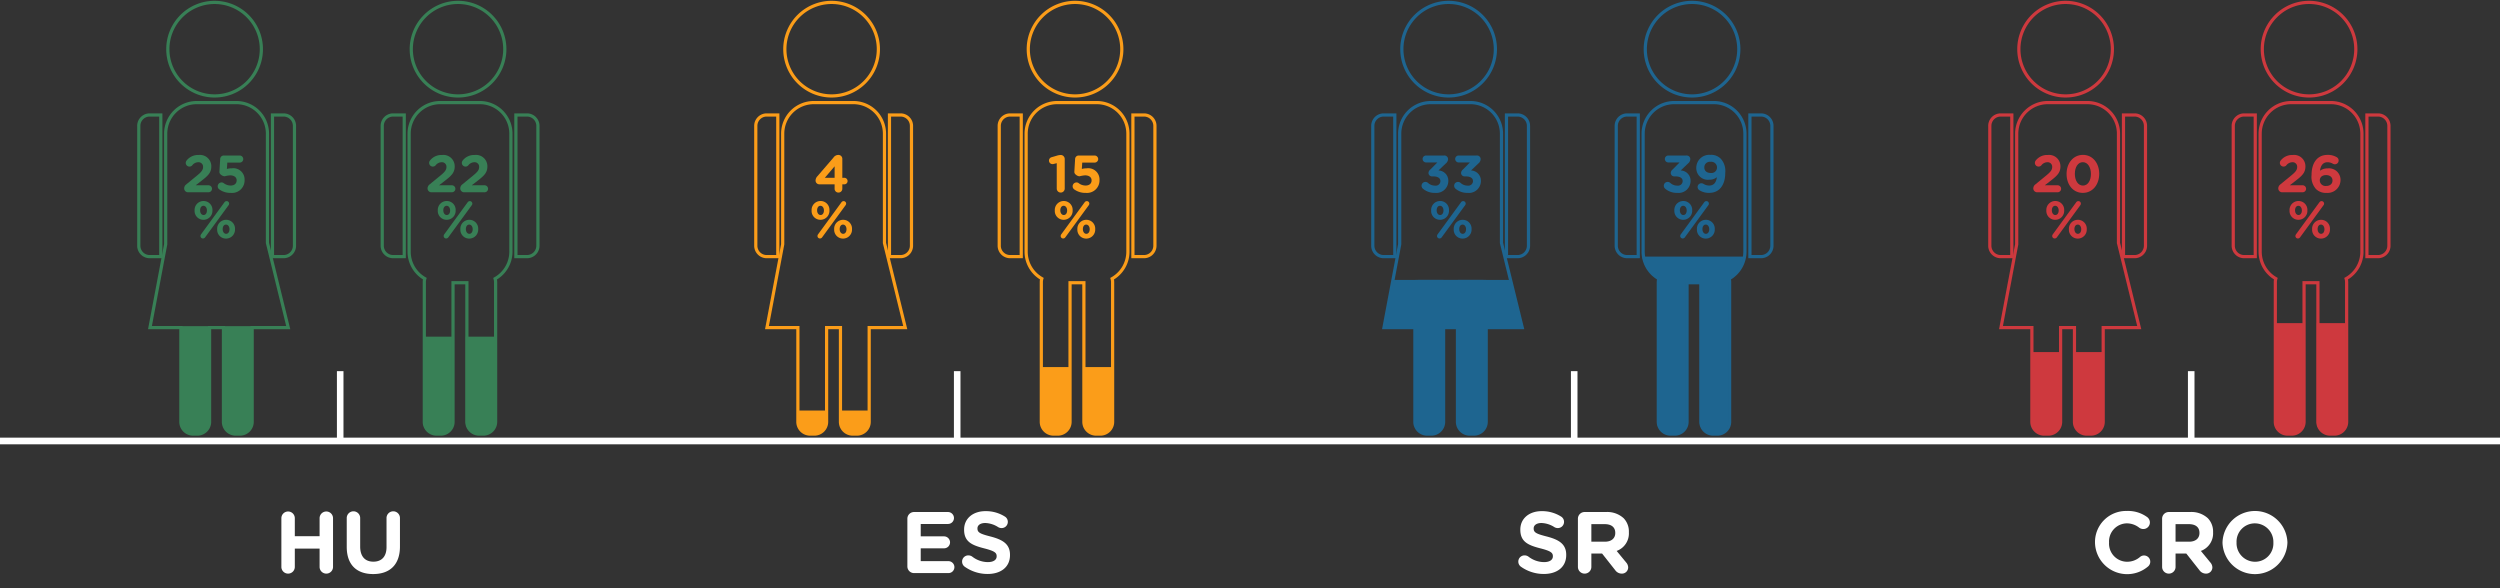 <svg id="HR" xmlns="http://www.w3.org/2000/svg" xmlns:xlink="http://www.w3.org/1999/xlink" viewBox="0 0 486.994 114.555"><rect x="0" y="0" width="486.994" height="114.555" fill="#333333" stroke="none"/><defs><style>.cls-1,.cls-12,.cls-14,.cls-17,.cls-2,.cls-4,.cls-9{fill:none;}.cls-2,.cls-4{stroke:#fff;}.cls-12,.cls-14,.cls-17,.cls-2,.cls-4,.cls-9{stroke-miterlimit:10;}.cls-2{stroke-width:1.3px;}.cls-3{fill:#fff;}.cls-4{stroke-width:1.278px;}.cls-5{fill:#388056;}.cls-6{fill:#fb9d19;}.cls-7{fill:#1e6590;}.cls-8{fill:#ce393e;}.cls-9{stroke:#388056;}.cls-12,.cls-14,.cls-17,.cls-9{stroke-width:0.624px;}.cls-10{clip-path:url(#clip-path);}.cls-11{clip-path:url(#clip-path-2);}.cls-12{stroke:#fb9d19;}.cls-13{clip-path:url(#clip-path-3);}.cls-14{stroke:#1e6590;}.cls-15{clip-path:url(#clip-path-4);}.cls-16{clip-path:url(#clip-path-5);}.cls-17{stroke:#ce393e;}.cls-18{clip-path:url(#clip-path-6);}.cls-19{clip-path:url(#clip-path-7);}.cls-20{clip-path:url(#clip-path-8);}</style><clipPath id="clip-path"><rect class="cls-1" x="62.148" y="65.579" width="52.279" height="24.292"/></clipPath><clipPath id="clip-path-2"><rect class="cls-1" x="14.98" y="63.582" width="52.279" height="24.89"/></clipPath><clipPath id="clip-path-3"><rect class="cls-1" x="135.171" y="79.973" width="52.279" height="8.498"/></clipPath><clipPath id="clip-path-4"><rect class="cls-1" x="302.531" y="49.989" width="52.279" height="39.881"/></clipPath><clipPath id="clip-path-5"><rect class="cls-1" x="255.363" y="54.531" width="52.279" height="33.941"/></clipPath><clipPath id="clip-path-6"><rect class="cls-1" x="422.723" y="62.942" width="52.279" height="26.929"/></clipPath><clipPath id="clip-path-7"><rect class="cls-1" x="375.554" y="68.579" width="52.279" height="19.893"/></clipPath><clipPath id="clip-path-8"><rect class="cls-1" x="189.352" y="71.506" width="39.302" height="14.624"/></clipPath></defs><line class="cls-2" y1="85.902" x2="486.994" y2="85.902"/><path class="cls-3" d="M54.811,100.946a1.309,1.309,0,0,1,2.618,0v3.502h4.827v-3.502a1.309,1.309,0,0,1,2.618,0v9.485a1.309,1.309,0,0,1-2.618,0v-3.569H57.429v3.569a1.309,1.309,0,0,1-2.618,0Z"/><path class="cls-3" d="M67.544,106.539v-5.593a1.309,1.309,0,1,1,2.617,0v5.525c0,1.938.969,2.94,2.567,2.94,1.598,0,2.566-.969,2.566-2.855v-5.61a1.309,1.309,0,1,1,2.617,0V106.454c0,3.604-2.022,5.371-5.218,5.371C69.498,111.825,67.544,110.041,67.544,106.539Z"/><line class="cls-4" x1="66.269" y1="86.054" x2="66.269" y2="72.3"/><path class="cls-5" d="M36.286,35.917l2.034-1.667c.89-.726,1.237-1.124,1.237-1.717a.878.878,0,0,0-.961-.931,1.514,1.514,0,0,0-1.166.623.723.723,0,0,1-1.247-.49.787.787,0,0,1,.185-.491,2.818,2.818,0,0,1,2.331-1.053,2.207,2.207,0,0,1,2.464,2.208v.021c0,1.196-.614,1.789-1.882,2.771l-1.165.9h2.494a.685.685,0,0,1,.686.685.677.677,0,0,1-.686.675H36.726a.755.755,0,0,1-.849-.746A.995.995,0,0,1,36.286,35.917Z"/><path class="cls-5" d="M42.726,36.898a.731.731,0,0,1-.316-.604.759.759,0,0,1,.746-.757.662.662,0,0,1,.43.144,2.208,2.208,0,0,0,1.359.46c.664,0,1.155-.357,1.155-.991v-.021c0-.614-.521-.972-1.268-.972a5.77,5.77,0,0,0-1.084.185,1.217,1.217,0,0,1-.716-.317.667.667,0,0,1-.286-.634l.144-2.423a.698.698,0,0,1,.695-.675h3.107a.703.703,0,0,1,.695.695.694.694,0,0,1-.695.685H44.28l-.081,1.237a3.51,3.51,0,0,1,.94-.123,2.193,2.193,0,0,1,2.505,2.29v.021a2.433,2.433,0,0,1-2.669,2.475A3.662,3.662,0,0,1,42.726,36.898Z"/><path class="cls-5" d="M37.906,41.007v-.021a1.742,1.742,0,0,1,1.748-1.83,1.719,1.719,0,0,1,1.728,1.81v.021a1.747,1.747,0,0,1-1.748,1.83A1.72,1.72,0,0,1,37.906,41.007Zm2.402,0v-.021c0-.48-.266-.899-.675-.899-.429,0-.654.409-.654.879v.021c0,.48.267.899.675.899C40.083,41.886,40.308,41.467,40.308,41.007ZM39.163,45.648l4.569-6.257a.52.52,0,0,1,.419-.215.48.48,0,0,1,.481.48.504.504,0,0,1-.113.327l-4.569,6.257a.519.519,0,0,1-.419.215.479.479,0,0,1-.48-.48A.57.57,0,0,1,39.163,45.648Zm3.139-.981v-.021a1.741,1.741,0,0,1,1.748-1.83,1.72,1.72,0,0,1,1.728,1.81v.021a1.747,1.747,0,0,1-1.748,1.83A1.72,1.72,0,0,1,42.302,44.667Zm2.402,0v-.021c0-.48-.266-.899-.675-.899-.43,0-.654.408-.654.879v.021c0,.48.266.899.675.899C44.48,45.546,44.704,45.127,44.704,44.667Z"/><path class="cls-5" d="M83.697,35.917l2.034-1.667c.89-.726,1.237-1.124,1.237-1.717a.878.878,0,0,0-.961-.931,1.514,1.514,0,0,0-1.166.623.723.723,0,0,1-1.247-.49.787.787,0,0,1,.185-.491,2.818,2.818,0,0,1,2.331-1.053,2.207,2.207,0,0,1,2.464,2.208v.021c0,1.196-.614,1.789-1.882,2.771l-1.165.9h2.494a.685.685,0,0,1,.686.685.677.677,0,0,1-.686.675H84.136a.755.755,0,0,1-.849-.746A.995.995,0,0,1,83.697,35.917Z"/><path class="cls-5" d="M90.065,35.917l2.034-1.667c.89-.726,1.237-1.124,1.237-1.717a.878.878,0,0,0-.961-.931,1.514,1.514,0,0,0-1.166.623.723.723,0,0,1-1.247-.49.792.792,0,0,1,.185-.491,2.818,2.818,0,0,1,2.331-1.053,2.206,2.206,0,0,1,2.463,2.208v.021c0,1.196-.613,1.789-1.881,2.771l-1.165.9h2.494a.685.685,0,0,1,.686.685.677.677,0,0,1-.686.675H90.504a.755.755,0,0,1-.849-.746A.995.995,0,0,1,90.065,35.917Z"/><path class="cls-5" d="M85.281,41.007v-.021a1.742,1.742,0,0,1,1.748-1.83,1.719,1.719,0,0,1,1.728,1.81v.021a1.747,1.747,0,0,1-1.748,1.83A1.72,1.72,0,0,1,85.281,41.007Zm2.402,0v-.021c0-.48-.266-.899-.675-.899-.429,0-.654.409-.654.879v.021c0,.48.267.899.675.899C87.458,41.886,87.683,41.467,87.683,41.007ZM86.538,45.648l4.569-6.257a.52.52,0,0,1,.419-.215.48.48,0,0,1,.481.48.504.504,0,0,1-.113.327l-4.569,6.257a.519.519,0,0,1-.419.215.479.479,0,0,1-.48-.48A.57.57,0,0,1,86.538,45.648Zm3.139-.981v-.021a1.741,1.741,0,0,1,1.748-1.83,1.72,1.72,0,0,1,1.728,1.81v.021a1.747,1.747,0,0,1-1.748,1.83A1.72,1.72,0,0,1,89.677,44.667Zm2.402,0v-.021c0-.48-.266-.899-.675-.899-.43,0-.654.408-.654.879v.021c0,.48.266.899.675.899C91.855,45.546,92.079,45.127,92.079,44.667Z"/><path class="cls-6" d="M162.581,35.906H159.637a.738.738,0,0,1-.768-.726,1.276,1.276,0,0,1,.368-.858l3.108-3.609a1.153,1.153,0,0,1,.981-.531.746.746,0,0,1,.756.746v3.701h.379a.641.641,0,0,1,.644.644.632.632,0,0,1-.644.634h-.379v.859a.746.746,0,0,1-.756.746.737.737,0,0,1-.746-.746Zm0-1.277V32.399L160.679,34.629Z"/><path class="cls-6" d="M158.098,41.007v-.021a1.742,1.742,0,0,1,1.748-1.83,1.719,1.719,0,0,1,1.728,1.81v.021a1.747,1.747,0,0,1-1.748,1.83A1.72,1.72,0,0,1,158.098,41.007Zm2.402,0v-.021c0-.48-.266-.899-.675-.899-.429,0-.654.409-.654.879v.021c0,.48.266.899.675.899C160.276,41.886,160.5,41.467,160.5,41.007Zm-1.145,4.642,4.569-6.257a.519.519,0,0,1,.42-.215.48.48,0,0,1,.48.48.504.504,0,0,1-.113.327l-4.569,6.257a.519.519,0,0,1-.419.215.479.479,0,0,1-.48-.48A.57.57,0,0,1,159.356,45.648Zm3.139-.981v-.021a1.741,1.741,0,0,1,1.748-1.83A1.72,1.72,0,0,1,165.97,44.626v.021a1.747,1.747,0,0,1-1.748,1.83A1.72,1.72,0,0,1,162.494,44.667Zm2.402,0v-.021c0-.48-.266-.899-.675-.899-.43,0-.654.408-.654.879v.021c0,.48.266.899.675.899C164.671,45.546,164.897,45.127,164.897,44.667Z"/><path class="cls-6" d="M205.851,31.786l-.552.144a1.287,1.287,0,0,1-.276.041.685.685,0,0,1-.163-1.35l1.012-.297a2.848,2.848,0,0,1,.736-.133h.021a.777.777,0,0,1,.777.777v5.766a.777.777,0,1,1-1.555,0Z"/><path class="cls-6" d="M209.265,36.898a.731.731,0,0,1-.316-.604.759.759,0,0,1,.746-.757.662.662,0,0,1,.43.144,2.208,2.208,0,0,0,1.359.46c.664,0,1.155-.357,1.155-.991v-.021c0-.614-.521-.972-1.268-.972a5.77,5.77,0,0,0-1.084.185,1.217,1.217,0,0,1-.716-.317.667.667,0,0,1-.286-.634l.144-2.423a.698.698,0,0,1,.695-.675h3.107a.703.703,0,0,1,.695.695.694.694,0,0,1-.695.685h-2.413l-.081,1.237a3.51,3.51,0,0,1,.94-.123,2.193,2.193,0,0,1,2.505,2.29v.021a2.433,2.433,0,0,1-2.669,2.475A3.662,3.662,0,0,1,209.265,36.898Z"/><path class="cls-6" d="M205.472,41.007v-.021a1.742,1.742,0,0,1,1.748-1.83,1.719,1.719,0,0,1,1.728,1.81v.021a1.747,1.747,0,0,1-1.748,1.83A1.72,1.72,0,0,1,205.472,41.007Zm2.402,0v-.021c0-.48-.266-.899-.675-.899-.429,0-.654.409-.654.879v.021c0,.48.267.899.675.899C207.65,41.886,207.874,41.467,207.874,41.007Zm-1.145,4.642,4.569-6.257a.52.52,0,0,1,.419-.215.48.48,0,0,1,.481.48.504.504,0,0,1-.113.327l-4.569,6.257a.519.519,0,0,1-.419.215.479.479,0,0,1-.48-.48A.57.57,0,0,1,206.73,45.648Zm3.139-.981v-.021a1.741,1.741,0,0,1,1.748-1.83,1.72,1.72,0,0,1,1.728,1.81v.021a1.747,1.747,0,0,1-1.748,1.83A1.72,1.72,0,0,1,209.868,44.667Zm2.402,0v-.021c0-.48-.266-.899-.675-.899-.43,0-.654.408-.654.879v.021c0,.48.266.899.675.899C212.046,45.546,212.271,45.127,212.271,44.667Z"/><path class="cls-7" d="M277.181,36.755a.747.747,0,0,1,.491-1.318.748.748,0,0,1,.501.194,2.045,2.045,0,0,0,1.4.531.898.898,0,0,0,1.012-.869v-.021c0-.583-.521-.91-1.4-.91h-.245a.68.68,0,0,1-.675-.674.889.889,0,0,1,.337-.645l1.391-1.4h-2.198a.675.675,0,0,1,0-1.35h3.486a.713.713,0,0,1,.798.695,1.142,1.142,0,0,1-.471.879l-1.4,1.339a1.985,1.985,0,0,1,1.922,2.004v.021a2.334,2.334,0,0,1-2.576,2.342A3.5,3.5,0,0,1,277.181,36.755Z"/><path class="cls-7" d="M283.529,36.755a.747.747,0,0,1,.491-1.318.748.748,0,0,1,.501.194,2.045,2.045,0,0,0,1.4.531.898.898,0,0,0,1.012-.869v-.021c0-.583-.521-.91-1.4-.91h-.245a.68.68,0,0,1-.675-.674.889.889,0,0,1,.337-.645l1.391-1.4h-2.198a.675.675,0,1,1,0-1.35h3.486a.713.713,0,0,1,.798.695,1.142,1.142,0,0,1-.471.879l-1.4,1.339a1.985,1.985,0,0,1,1.922,2.004v.021a2.334,2.334,0,0,1-2.576,2.342A3.5,3.5,0,0,1,283.529,36.755Z"/><path class="cls-7" d="M278.785,41.007v-.021a1.742,1.742,0,0,1,1.748-1.83,1.719,1.719,0,0,1,1.728,1.81v.021a1.747,1.747,0,0,1-1.748,1.83A1.72,1.72,0,0,1,278.785,41.007Zm2.402,0v-.021c0-.48-.266-.899-.675-.899-.429,0-.654.409-.654.879v.021c0,.48.266.899.675.899C280.963,41.886,281.188,41.467,281.188,41.007Zm-1.145,4.642,4.569-6.257a.519.519,0,0,1,.42-.215.48.48,0,0,1,.48.48.504.504,0,0,1-.113.327l-4.569,6.257a.519.519,0,0,1-.419.215.479.479,0,0,1-.48-.48A.57.57,0,0,1,280.043,45.648Zm3.139-.981v-.021a1.741,1.741,0,0,1,1.748-1.83,1.72,1.72,0,0,1,1.728,1.81v.021a1.747,1.747,0,0,1-1.748,1.83A1.72,1.72,0,0,1,283.182,44.667Zm2.402,0v-.021c0-.48-.266-.899-.675-.899-.43,0-.654.408-.654.879v.021c0,.48.266.899.675.899C285.359,45.546,285.584,45.127,285.584,44.667Z"/><path class="cls-7" d="M324.371,36.755a.747.747,0,0,1,.491-1.318.743.743,0,0,1,.5.194,2.049,2.049,0,0,0,1.401.531.898.898,0,0,0,1.012-.869v-.021c0-.583-.521-.91-1.4-.91h-.245a.68.68,0,0,1-.675-.674.889.889,0,0,1,.337-.645l1.391-1.4h-2.198a.675.675,0,0,1,0-1.35H328.471a.713.713,0,0,1,.798.695,1.142,1.142,0,0,1-.471.879l-1.4,1.339a1.985,1.985,0,0,1,1.922,2.004v.021a2.334,2.334,0,0,1-2.576,2.342A3.5,3.5,0,0,1,324.371,36.755Z"/><path class="cls-7" d="M331.057,37.061a.747.747,0,0,1-.368-.644.724.724,0,0,1,.746-.716.804.804,0,0,1,.409.122,2.099,2.099,0,0,0,1.145.317c.88,0,1.35-.664,1.452-1.626a2.175,2.175,0,0,1-1.452.491,2.263,2.263,0,0,1-2.556-2.311v-.021a2.525,2.525,0,0,1,2.729-2.505,2.591,2.591,0,0,1,2.065.777,3.549,3.549,0,0,1,.849,2.699v.021c0,2.32-1.094,3.905-3.128,3.905A3.38,3.38,0,0,1,331.057,37.061Zm3.414-4.427v-.021a1.113,1.113,0,0,0-1.257-1.094,1.076,1.076,0,0,0-1.217,1.084v.021c0,.634.471,1.073,1.247,1.073A1.081,1.081,0,0,0,334.471,32.635Z"/><path class="cls-7" d="M326.159,41.007v-.021a1.742,1.742,0,0,1,1.748-1.83,1.719,1.719,0,0,1,1.728,1.81v.021a1.747,1.747,0,0,1-1.748,1.83A1.72,1.72,0,0,1,326.159,41.007Zm2.402,0v-.021c0-.48-.266-.899-.675-.899-.429,0-.654.409-.654.879v.021c0,.48.267.899.675.899C328.337,41.886,328.562,41.467,328.562,41.007Zm-1.145,4.642,4.569-6.257a.52.52,0,0,1,.419-.215.48.48,0,0,1,.481.48.504.504,0,0,1-.113.327l-4.569,6.257a.519.519,0,0,1-.419.215.479.479,0,0,1-.48-.48A.57.57,0,0,1,327.417,45.648Zm3.139-.981v-.021a1.741,1.741,0,0,1,1.748-1.83,1.72,1.72,0,0,1,1.728,1.81v.021a1.747,1.747,0,0,1-1.748,1.83A1.72,1.72,0,0,1,330.556,44.667Zm2.402,0v-.021c0-.48-.266-.899-.675-.899-.43,0-.654.408-.654.879v.021c0,.48.266.899.675.899C332.734,45.546,332.958,45.127,332.958,44.667Z"/><path class="cls-8" d="M396.491,35.917l2.034-1.667c.89-.726,1.237-1.124,1.237-1.717a.878.878,0,0,0-.961-.931,1.514,1.514,0,0,0-1.166.623.723.723,0,0,1-1.247-.49.787.787,0,0,1,.185-.491,2.818,2.818,0,0,1,2.331-1.053,2.207,2.207,0,0,1,2.464,2.208v.021c0,1.196-.614,1.789-1.882,2.771l-1.165.9h2.494a.685.685,0,0,1,.686.685.677.677,0,0,1-.686.675h-3.885a.755.755,0,0,1-.849-.746A.995.995,0,0,1,396.491,35.917Z"/><path class="cls-8" d="M402.563,33.892v-.021c0-2.075,1.288-3.701,3.19-3.701,1.891,0,3.169,1.605,3.169,3.681v.021c0,2.075-1.278,3.701-3.189,3.701C403.821,37.573,402.563,35.968,402.563,33.892Zm4.744,0v-.021c0-1.299-.634-2.28-1.574-2.28s-1.555.951-1.555,2.26v.021c0,1.309.624,2.279,1.575,2.279C406.703,36.151,407.307,35.19,407.307,33.892Z"/><path class="cls-8" d="M398.622,41.007v-.021a1.742,1.742,0,0,1,1.748-1.83,1.719,1.719,0,0,1,1.728,1.81v.021a1.747,1.747,0,0,1-1.748,1.83A1.72,1.72,0,0,1,398.622,41.007Zm2.402,0v-.021c0-.48-.266-.899-.675-.899-.429,0-.654.409-.654.879v.021c0,.48.267.899.675.899C400.8,41.886,401.025,41.467,401.025,41.007Zm-1.145,4.642,4.569-6.257a.52.52,0,0,1,.419-.215.48.48,0,0,1,.481.48.504.504,0,0,1-.113.327l-4.569,6.257a.519.519,0,0,1-.419.215.479.479,0,0,1-.48-.48A.57.57,0,0,1,399.88,45.648Zm3.139-.981v-.021a1.741,1.741,0,0,1,1.748-1.83,1.72,1.72,0,0,1,1.728,1.81v.021a1.747,1.747,0,0,1-1.748,1.83A1.72,1.72,0,0,1,403.019,44.667Zm2.402,0v-.021c0-.48-.266-.899-.675-.899-.43,0-.654.408-.654.879v.021c0,.48.266.899.675.899C405.197,45.546,405.421,45.127,405.421,44.667Z"/><path class="cls-8" d="M444.214,35.917l2.034-1.667c.89-.726,1.237-1.124,1.237-1.717a.878.878,0,0,0-.961-.931,1.514,1.514,0,0,0-1.166.623.723.723,0,0,1-1.247-.49.787.787,0,0,1,.185-.491,2.818,2.818,0,0,1,2.331-1.053,2.207,2.207,0,0,1,2.464,2.208v.021c0,1.196-.614,1.789-1.882,2.771l-1.165.9h2.494a.685.685,0,0,1,.686.685.677.677,0,0,1-.686.675h-3.885a.755.755,0,0,1-.849-.746A.995.995,0,0,1,444.214,35.917Z"/><path class="cls-8" d="M451.134,36.806a3.536,3.536,0,0,1-.849-2.709V34.076c0-2.208,1.002-3.905,3.139-3.905a3.359,3.359,0,0,1,1.728.43.746.746,0,0,1,.409.675.732.732,0,0,1-.746.726.854.854,0,0,1-.389-.112,1.98,1.98,0,0,0-1.053-.286c-.89,0-1.34.716-1.441,1.656a2.471,2.471,0,0,1,1.482-.46A2.25,2.25,0,0,1,455.929,35.078v.021a2.525,2.525,0,0,1-2.729,2.475A2.715,2.715,0,0,1,451.134,36.806Zm3.23-1.636v-.02c0-.604-.47-1.043-1.247-1.043-.776,0-1.227.429-1.227,1.032V35.16a1.105,1.105,0,0,0,1.247,1.063C453.915,36.223,454.365,35.784,454.365,35.17Z"/><path class="cls-8" d="M445.997,41.007v-.021a1.742,1.742,0,0,1,1.748-1.83,1.719,1.719,0,0,1,1.728,1.81v.021a1.747,1.747,0,0,1-1.748,1.83A1.72,1.72,0,0,1,445.997,41.007Zm2.402,0v-.021c0-.48-.266-.899-.675-.899-.429,0-.654.409-.654.879v.021c0,.48.267.899.675.899C448.175,41.886,448.4,41.467,448.4,41.007Zm-1.145,4.642,4.569-6.257a.52.52,0,0,1,.419-.215.48.48,0,0,1,.481.48.504.504,0,0,1-.113.327l-4.569,6.257a.519.519,0,0,1-.419.215.479.479,0,0,1-.48-.48A.57.57,0,0,1,447.255,45.648Zm3.139-.981v-.021a1.741,1.741,0,0,1,1.748-1.83,1.72,1.72,0,0,1,1.728,1.81v.021a1.747,1.747,0,0,1-1.748,1.83A1.72,1.72,0,0,1,450.394,44.667Zm2.402,0v-.021c0-.48-.266-.899-.675-.899-.43,0-.654.408-.654.879v.021c0,.48.266.899.675.899C452.572,45.546,452.796,45.127,452.796,44.667Z"/><path class="cls-9" d="M52.1,47.327v-21.288a6.055,6.055,0,0,0-6.055-6.055H38.33a6.055,6.055,0,0,0-6.055,6.055V47.588L29.214,63.814h6.019V82.147a2.39,2.39,0,0,0,2.367,2.413h.861A2.39,2.39,0,0,0,40.827,82.147V63.814h2.7V82.147A2.39,2.39,0,0,0,45.894,84.559h.861a2.39,2.39,0,0,0,2.367-2.413V63.814h7.023Z"/><path class="cls-9" d="M41.802,18.688A9.109,9.109,0,1,0,32.694,9.58,9.109,9.109,0,0,0,41.802,18.688Z"/><path class="cls-9" d="M31.322,22.396H29.157a2.122,2.122,0,0,0-2.122,2.122V47.868a2.122,2.122,0,0,0,2.122,2.122h2.165Z"/><path class="cls-9" d="M55.24,22.396h-2.165V49.989H55.24a2.122,2.122,0,0,0,2.122-2.122V24.517A2.122,2.122,0,0,0,55.24,22.396Z"/><path class="cls-9" d="M89.224,18.688a9.109,9.109,0,1,0-9.108-9.109A9.109,9.109,0,0,0,89.224,18.688Z"/><path class="cls-9" d="M93.467,19.985H85.752a6.055,6.055,0,0,0-6.055,6.054V49.025a6.048,6.048,0,0,0,3.053,5.254,2.45,2.45,0,0,0-.095.674V82.147a2.39,2.39,0,0,0,2.367,2.413H85.882a2.39,2.39,0,0,0,2.367-2.413v-27.067H90.949v27.067a2.39,2.39,0,0,0,2.367,2.413h.861a2.39,2.39,0,0,0,2.367-2.413V54.952a2.447,2.447,0,0,0-.093-.662,6.049,6.049,0,0,0,3.072-5.265V26.039A6.055,6.055,0,0,0,93.467,19.985Z"/><path class="cls-9" d="M74.457,24.518V47.868a2.122,2.122,0,0,0,2.122,2.122H78.744V22.396H76.579A2.122,2.122,0,0,0,74.457,24.518Z"/><path class="cls-9" d="M102.662,22.396H100.497V49.989h2.165a2.122,2.122,0,0,0,2.122-2.122V24.518A2.122,2.122,0,0,0,102.662,22.396Z"/><g class="cls-10"><g id="male-text"><path class="cls-5" d="M98.121,9.579A9.109,9.109,0,1,1,89.013.471,9.109,9.109,0,0,1,98.121,9.579Z"/><path class="cls-5" d="M85.541,19.985h7.716A6.055,6.055,0,0,1,99.311,26.039v22.986a6.054,6.054,0,0,1-6.054,6.054H85.541a6.055,6.055,0,0,1-6.055-6.055V26.039A6.055,6.055,0,0,1,85.541,19.985Z"/><path class="cls-5" d="M78.533,22.396H76.368a2.122,2.122,0,0,0-2.122,2.122v23.35a2.122,2.122,0,0,0,2.122,2.122h2.165Z"/><path class="cls-5" d="M100.286,49.989h2.165a2.122,2.122,0,0,0,2.122-2.122V24.518a2.122,2.122,0,0,0-2.122-2.122h-2.165Z"/><path class="cls-5" d="M88.038,82.147a2.39,2.39,0,0,1-2.367,2.413h-.861a2.39,2.39,0,0,1-2.367-2.413V54.952a2.39,2.39,0,0,1,2.367-2.413h.861a2.39,2.39,0,0,1,2.367,2.413Z"/><path class="cls-5" d="M96.332,82.147a2.39,2.39,0,0,1-2.367,2.413h-.861a2.39,2.39,0,0,1-2.367-2.413V54.952a2.39,2.39,0,0,1,2.367-2.413h.861a2.39,2.39,0,0,1,2.367,2.413Z"/></g></g><g class="cls-11"><g id="female-text"><polygon class="cls-5" points="56.186 63.814 29.256 63.814 32.376 47.281 52.131 47.281 56.186 63.814"/><path class="cls-5" d="M50.953,9.58A9.109,9.109,0,1,1,41.844.471,9.109,9.109,0,0,1,50.953,9.58Z"/><path class="cls-5" d="M38.372,19.985h7.716a6.055,6.055,0,0,1,6.055,6.055v22.986a6.055,6.055,0,0,1-6.055,6.055H38.372a6.055,6.055,0,0,1-6.055-6.055V26.039A6.055,6.055,0,0,1,38.372,19.985Z"/><path class="cls-5" d="M31.364,22.396h-2.165a2.122,2.122,0,0,0-2.122,2.122v23.35a2.122,2.122,0,0,0,2.122,2.122h2.165Z"/><path class="cls-5" d="M53.118,49.989h2.165a2.122,2.122,0,0,0,2.122-2.122V24.517a2.122,2.122,0,0,0-2.122-2.122H53.118Z"/><path class="cls-5" d="M40.869,82.147a2.39,2.39,0,0,1-2.367,2.413h-.861a2.39,2.39,0,0,1-2.367-2.413V54.952a2.39,2.39,0,0,1,2.367-2.413h.861a2.39,2.39,0,0,1,2.367,2.413Z"/><path class="cls-5" d="M49.163,82.147a2.39,2.39,0,0,1-2.367,2.413H45.936a2.39,2.39,0,0,1-2.367-2.413V54.952a2.39,2.39,0,0,1,2.367-2.413h.861a2.39,2.39,0,0,1,2.367,2.413Z"/></g></g><path class="cls-3" d="M176.754,110.33v-9.281a1.298,1.298,0,0,1,1.309-1.309h6.596a1.175,1.175,0,0,1,1.173,1.173,1.161,1.161,0,0,1-1.173,1.155h-5.304v2.414h4.539a1.176,1.176,0,0,1,1.173,1.173,1.162,1.162,0,0,1-1.173,1.156h-4.539v2.498h5.389a1.175,1.175,0,0,1,1.173,1.173,1.16,1.16,0,0,1-1.173,1.156h-6.681A1.299,1.299,0,0,1,176.754,110.33Z"/><path class="cls-3" d="M187.906,110.381a1.225,1.225,0,0,1-.492-.986,1.204,1.204,0,0,1,1.224-1.206,1.258,1.258,0,0,1,.748.237,5.016,5.016,0,0,0,3.042,1.071c1.071,0,1.718-.425,1.718-1.122v-.034c0-.663-.408-1.003-2.397-1.513-2.396-.612-3.943-1.274-3.943-3.638v-.034c0-2.158,1.733-3.586,4.165-3.586a6.911,6.911,0,0,1,3.773,1.054,1.192,1.192,0,0,1,.578,1.037,1.204,1.204,0,0,1-1.225,1.206,1.255,1.255,0,0,1-.663-.187,4.95,4.95,0,0,0-2.498-.799c-1.003,0-1.53.459-1.53,1.037v.033c0,.782.51,1.037,2.567,1.564,2.413.629,3.773,1.496,3.773,3.569V108.12c0,2.362-1.802,3.688-4.369,3.688A7.681,7.681,0,0,1,187.906,110.381Z"/><line class="cls-4" x1="186.46" y1="86.054" x2="186.46" y2="72.3"/><path class="cls-12" d="M172.292,47.327v-21.288a6.055,6.055,0,0,0-6.055-6.055H158.522a6.055,6.055,0,0,0-6.055,6.055V47.588l-3.061,16.225h6.019V82.147a2.39,2.39,0,0,0,2.367,2.413h.861a2.39,2.39,0,0,0,2.367-2.413V63.814h2.7V82.147a2.39,2.39,0,0,0,2.367,2.413h.861a2.39,2.39,0,0,0,2.367-2.413V63.814h7.023Z"/><path class="cls-12" d="M161.994,18.688a9.109,9.109,0,1,0-9.108-9.109A9.109,9.109,0,0,0,161.994,18.688Z"/><path class="cls-12" d="M151.513,22.396h-2.165a2.122,2.122,0,0,0-2.122,2.122V47.868a2.122,2.122,0,0,0,2.122,2.122h2.165Z"/><path class="cls-12" d="M175.431,22.396h-2.165V49.989h2.165a2.122,2.122,0,0,0,2.122-2.122V24.517A2.122,2.122,0,0,0,175.431,22.396Z"/><path class="cls-12" d="M209.415,18.688a9.109,9.109,0,1,0-9.108-9.109A9.109,9.109,0,0,0,209.415,18.688Z"/><path class="cls-12" d="M213.659,19.985H205.943a6.055,6.055,0,0,0-6.055,6.054V49.025a6.048,6.048,0,0,0,3.053,5.254,2.45,2.45,0,0,0-.095.674V82.147a2.39,2.39,0,0,0,2.367,2.413h.861A2.39,2.39,0,0,0,208.44,82.147v-27.067h2.7v27.067a2.39,2.39,0,0,0,2.367,2.413h.861a2.39,2.39,0,0,0,2.367-2.413V54.952a2.448,2.448,0,0,0-.093-.662,6.049,6.049,0,0,0,3.072-5.265V26.039A6.055,6.055,0,0,0,213.659,19.985Z"/><path class="cls-12" d="M194.648,24.518V47.868a2.122,2.122,0,0,0,2.122,2.122H198.935V22.396h-2.165A2.122,2.122,0,0,0,194.648,24.518Z"/><path class="cls-12" d="M222.853,22.396h-2.165V49.989h2.165a2.122,2.122,0,0,0,2.122-2.122V24.518A2.122,2.122,0,0,0,222.853,22.396Z"/><g class="cls-13"><g id="female-text-2" data-name="female-text"><polygon class="cls-6" points="176.378 63.814 149.448 63.814 152.567 47.281 172.323 47.281 176.378 63.814"/><path class="cls-6" d="M171.144,9.58A9.109,9.109,0,1,1,162.036.471,9.109,9.109,0,0,1,171.144,9.58Z"/><path class="cls-6" d="M158.564,19.985h7.716a6.055,6.055,0,0,1,6.055,6.055v22.986a6.055,6.055,0,0,1-6.055,6.055h-7.716a6.055,6.055,0,0,1-6.055-6.055V26.039A6.055,6.055,0,0,1,158.564,19.985Z"/><path class="cls-6" d="M151.556,22.396h-2.165a2.122,2.122,0,0,0-2.122,2.122v23.35a2.122,2.122,0,0,0,2.122,2.122h2.165Z"/><path class="cls-6" d="M173.309,49.989h2.165a2.122,2.122,0,0,0,2.122-2.122V24.517a2.122,2.122,0,0,0-2.122-2.122H173.309Z"/><path class="cls-6" d="M161.061,82.147a2.39,2.39,0,0,1-2.367,2.413h-.861a2.39,2.39,0,0,1-2.367-2.413V54.952a2.39,2.39,0,0,1,2.367-2.413h.861a2.39,2.39,0,0,1,2.367,2.413Z"/><path class="cls-6" d="M169.355,82.147a2.39,2.39,0,0,1-2.367,2.413h-.861a2.39,2.39,0,0,1-2.367-2.413V54.952a2.39,2.39,0,0,1,2.367-2.413h.861a2.39,2.39,0,0,1,2.367,2.413Z"/></g></g><path class="cls-3" d="M296.256,110.381a1.225,1.225,0,0,1-.492-.986,1.204,1.204,0,0,1,1.224-1.206,1.258,1.258,0,0,1,.748.237,5.016,5.016,0,0,0,3.043,1.071c1.07,0,1.717-.425,1.717-1.122v-.034c0-.663-.408-1.003-2.397-1.513-2.396-.612-3.943-1.274-3.943-3.638v-.034c0-2.158,1.733-3.586,4.165-3.586a6.911,6.911,0,0,1,3.773,1.054,1.192,1.192,0,0,1,.578,1.037,1.204,1.204,0,0,1-1.225,1.206,1.255,1.255,0,0,1-.663-.187,4.95,4.95,0,0,0-2.498-.799c-1.003,0-1.53.459-1.53,1.037v.033c0,.782.51,1.037,2.566,1.564,2.414.629,3.774,1.496,3.774,3.569V108.12c0,2.362-1.802,3.688-4.369,3.688A7.681,7.681,0,0,1,296.256,110.381Z"/><path class="cls-3" d="M307.374,101.049a1.298,1.298,0,0,1,1.309-1.309h4.131a4.745,4.745,0,0,1,3.468,1.206,3.736,3.736,0,0,1,1.02,2.72v.034a3.632,3.632,0,0,1-2.38,3.621l1.819,2.21a1.524,1.524,0,0,1,.425,1.003,1.217,1.217,0,0,1-1.241,1.206,1.563,1.563,0,0,1-1.291-.68l-2.55-3.229h-2.091v2.601a1.309,1.309,0,0,1-2.618,0Zm5.27,4.471c1.275,0,2.006-.681,2.006-1.683v-.034c0-1.122-.782-1.7-2.057-1.7h-2.601v3.417Z"/><line class="cls-4" x1="306.652" y1="86.054" x2="306.652" y2="72.3"/><path class="cls-14" d="M292.483,47.327v-21.288a6.055,6.055,0,0,0-6.055-6.055h-7.716a6.055,6.055,0,0,0-6.055,6.055V47.588L269.597,63.814h6.019V82.147a2.39,2.39,0,0,0,2.367,2.413h.861a2.39,2.39,0,0,0,2.367-2.413V63.814h2.7V82.147a2.39,2.39,0,0,0,2.367,2.413h.861a2.39,2.39,0,0,0,2.367-2.413V63.814h7.023Z"/><path class="cls-14" d="M282.185,18.688A9.109,9.109,0,1,0,273.077,9.58,9.109,9.109,0,0,0,282.185,18.688Z"/><path class="cls-14" d="M271.705,22.396H269.54a2.122,2.122,0,0,0-2.122,2.122V47.868a2.122,2.122,0,0,0,2.122,2.122h2.165Z"/><path class="cls-14" d="M295.623,22.396h-2.165V49.989h2.165a2.122,2.122,0,0,0,2.122-2.122V24.517A2.122,2.122,0,0,0,295.623,22.396Z"/><path class="cls-14" d="M329.606,18.688a9.109,9.109,0,1,0-9.108-9.109A9.109,9.109,0,0,0,329.606,18.688Z"/><path class="cls-14" d="M333.85,19.985h-7.716a6.055,6.055,0,0,0-6.055,6.054V49.025a6.048,6.048,0,0,0,3.053,5.254,2.45,2.45,0,0,0-.095.674V82.147a2.39,2.39,0,0,0,2.367,2.413h.861a2.39,2.39,0,0,0,2.367-2.413v-27.067h2.7v27.067a2.39,2.39,0,0,0,2.367,2.413h.861a2.39,2.39,0,0,0,2.367-2.413V54.952a2.448,2.448,0,0,0-.093-.662,6.049,6.049,0,0,0,3.072-5.265V26.039A6.055,6.055,0,0,0,333.85,19.985Z"/><path class="cls-14" d="M314.84,24.518V47.868a2.122,2.122,0,0,0,2.122,2.122h2.165V22.396h-2.165A2.122,2.122,0,0,0,314.84,24.518Z"/><path class="cls-14" d="M343.044,22.396h-2.165V49.989h2.165a2.122,2.122,0,0,0,2.122-2.122V24.518A2.122,2.122,0,0,0,343.044,22.396Z"/><g class="cls-15"><g id="male-text-2" data-name="male-text"><path class="cls-7" d="M338.504,9.579A9.109,9.109,0,1,1,329.396.471,9.109,9.109,0,0,1,338.504,9.579Z"/><path class="cls-7" d="M325.924,19.985h7.716a6.055,6.055,0,0,1,6.055,6.055v22.986a6.054,6.054,0,0,1-6.054,6.054h-7.716a6.055,6.055,0,0,1-6.055-6.055V26.039A6.055,6.055,0,0,1,325.924,19.985Z"/><path class="cls-7" d="M318.916,22.396h-2.165a2.122,2.122,0,0,0-2.122,2.122v23.35a2.122,2.122,0,0,0,2.122,2.122h2.165Z"/><path class="cls-7" d="M340.669,49.989h2.165a2.122,2.122,0,0,0,2.122-2.122V24.518a2.122,2.122,0,0,0-2.122-2.122H340.669Z"/><path class="cls-7" d="M328.421,82.147A2.39,2.39,0,0,1,326.054,84.559h-.861a2.39,2.39,0,0,1-2.367-2.413V54.952a2.39,2.39,0,0,1,2.367-2.413h.861a2.39,2.39,0,0,1,2.367,2.413Z"/><path class="cls-7" d="M336.715,82.147a2.39,2.39,0,0,1-2.367,2.413h-.861a2.39,2.39,0,0,1-2.367-2.413V54.952a2.39,2.39,0,0,1,2.367-2.413h.861a2.39,2.39,0,0,1,2.367,2.413Z"/></g></g><g class="cls-16"><g id="female-text-3" data-name="female-text"><polygon class="cls-7" points="296.569 63.814 269.639 63.814 272.758 47.281 292.514 47.281 296.569 63.814"/><path class="cls-7" d="M291.336,9.58A9.109,9.109,0,1,1,282.227.471,9.109,9.109,0,0,1,291.336,9.58Z"/><path class="cls-7" d="M278.755,19.985h7.716a6.055,6.055,0,0,1,6.055,6.055v22.986a6.055,6.055,0,0,1-6.055,6.055h-7.716a6.055,6.055,0,0,1-6.055-6.055V26.039A6.055,6.055,0,0,1,278.755,19.985Z"/><path class="cls-7" d="M271.747,22.396h-2.165a2.122,2.122,0,0,0-2.122,2.122v23.35a2.122,2.122,0,0,0,2.122,2.122h2.165Z"/><path class="cls-7" d="M293.5,49.989H295.665a2.122,2.122,0,0,0,2.122-2.122V24.517a2.122,2.122,0,0,0-2.122-2.122h-2.165Z"/><path class="cls-7" d="M281.252,82.147a2.39,2.39,0,0,1-2.367,2.413h-.861a2.39,2.39,0,0,1-2.367-2.413V54.952a2.39,2.39,0,0,1,2.367-2.413h.861a2.39,2.39,0,0,1,2.367,2.413Z"/><path class="cls-7" d="M289.546,82.147a2.39,2.39,0,0,1-2.367,2.413h-.861a2.39,2.39,0,0,1-2.367-2.413V54.952a2.39,2.39,0,0,1,2.367-2.413h.861a2.39,2.39,0,0,1,2.367,2.413Z"/></g></g><path class="cls-3" d="M408.102,105.723v-.034a6.047,6.047,0,0,1,6.204-6.153,6.299,6.299,0,0,1,3.978,1.207,1.308,1.308,0,0,1,.51,1.036,1.278,1.278,0,0,1-1.292,1.275,1.371,1.371,0,0,1-.781-.255,3.917,3.917,0,0,0-2.432-.851,3.525,3.525,0,0,0-3.45,3.706v.034a3.534,3.534,0,0,0,3.45,3.739,3.82,3.82,0,0,0,2.584-.935,1.212,1.212,0,1,1,1.564,1.853,6.269,6.269,0,0,1-10.335-4.623Z"/><path class="cls-3" d="M421.174,101.049a1.298,1.298,0,0,1,1.309-1.309h4.131a4.745,4.745,0,0,1,3.468,1.206,3.736,3.736,0,0,1,1.02,2.72v.034a3.632,3.632,0,0,1-2.379,3.621l1.818,2.21a1.524,1.524,0,0,1,.425,1.003,1.218,1.218,0,0,1-1.241,1.206,1.563,1.563,0,0,1-1.291-.68l-2.55-3.229h-2.091v2.601a1.309,1.309,0,0,1-2.618,0Zm5.27,4.471c1.275,0,2.006-.681,2.006-1.683v-.034c0-1.122-.782-1.7-2.057-1.7h-2.601v3.417Z"/><path class="cls-3" d="M432.939,105.723v-.034a6.326,6.326,0,0,1,12.646-.034v.034a6.326,6.326,0,0,1-12.646.034Zm9.909,0v-.034a3.615,3.615,0,0,0-3.604-3.74,3.559,3.559,0,0,0-3.569,3.706v.034a3.615,3.615,0,0,0,3.604,3.739A3.558,3.558,0,0,0,442.848,105.723Z"/><line class="cls-4" x1="426.843" y1="86.054" x2="426.843" y2="72.3"/><path class="cls-17" d="M412.675,47.327v-21.288A6.055,6.055,0,0,0,406.62,19.985h-7.716a6.055,6.055,0,0,0-6.055,6.055V47.588l-3.061,16.225h6.019V82.147a2.39,2.39,0,0,0,2.367,2.413h.861a2.39,2.39,0,0,0,2.367-2.413V63.814h2.7V82.147a2.39,2.39,0,0,0,2.367,2.413h.861a2.39,2.39,0,0,0,2.367-2.413V63.814h7.023Z"/><path class="cls-17" d="M402.376,18.688A9.109,9.109,0,1,0,393.268,9.58,9.109,9.109,0,0,0,402.376,18.688Z"/><path class="cls-17" d="M391.896,22.396h-2.165a2.122,2.122,0,0,0-2.122,2.122V47.868a2.122,2.122,0,0,0,2.122,2.122h2.165Z"/><path class="cls-17" d="M415.814,22.396h-2.165V49.989h2.165a2.122,2.122,0,0,0,2.122-2.122V24.517A2.122,2.122,0,0,0,415.814,22.396Z"/><path class="cls-17" d="M449.798,18.688a9.109,9.109,0,1,0-9.108-9.109A9.109,9.109,0,0,0,449.798,18.688Z"/><path class="cls-17" d="M454.042,19.985H446.326a6.055,6.055,0,0,0-6.055,6.054V49.025a6.048,6.048,0,0,0,3.053,5.254,2.45,2.45,0,0,0-.095.674V82.147a2.39,2.39,0,0,0,2.367,2.413h.861a2.39,2.39,0,0,0,2.367-2.413v-27.067h2.7v27.067a2.39,2.39,0,0,0,2.367,2.413h.861a2.39,2.39,0,0,0,2.367-2.413V54.952a2.448,2.448,0,0,0-.093-.662,6.049,6.049,0,0,0,3.072-5.265V26.039A6.055,6.055,0,0,0,454.042,19.985Z"/><path class="cls-17" d="M435.031,24.518V47.868a2.122,2.122,0,0,0,2.122,2.122h2.165V22.396H437.153A2.122,2.122,0,0,0,435.031,24.518Z"/><path class="cls-17" d="M463.236,22.396h-2.165V49.989h2.165a2.122,2.122,0,0,0,2.122-2.122V24.518A2.122,2.122,0,0,0,463.236,22.396Z"/><g class="cls-18"><g id="male-text-3" data-name="male-text"><path class="cls-8" d="M458.696,9.579A9.109,9.109,0,1,1,449.587.471,9.109,9.109,0,0,1,458.696,9.579Z"/><path class="cls-8" d="M446.115,19.985h7.716a6.055,6.055,0,0,1,6.055,6.055v22.986a6.054,6.054,0,0,1-6.054,6.054h-7.716a6.055,6.055,0,0,1-6.055-6.055V26.039A6.055,6.055,0,0,1,446.115,19.985Z"/><path class="cls-8" d="M439.107,22.396h-2.165a2.122,2.122,0,0,0-2.122,2.122v23.35a2.122,2.122,0,0,0,2.122,2.122h2.165Z"/><path class="cls-8" d="M460.86,49.989H463.025a2.122,2.122,0,0,0,2.122-2.122V24.518a2.122,2.122,0,0,0-2.122-2.122h-2.165Z"/><path class="cls-8" d="M448.612,82.147a2.39,2.39,0,0,1-2.367,2.413h-.861a2.39,2.39,0,0,1-2.367-2.413V54.952a2.39,2.39,0,0,1,2.367-2.413h.861a2.39,2.39,0,0,1,2.367,2.413Z"/><path class="cls-8" d="M456.906,82.147a2.39,2.39,0,0,1-2.367,2.413h-.861a2.39,2.39,0,0,1-2.367-2.413V54.952a2.39,2.39,0,0,1,2.367-2.413h.861a2.39,2.39,0,0,1,2.367,2.413Z"/></g></g><g class="cls-19"><g id="female-text-4" data-name="female-text"><polygon class="cls-8" points="416.761 63.814 389.831 63.814 392.95 47.281 412.705 47.281 416.761 63.814"/><path class="cls-8" d="M411.527,9.58A9.109,9.109,0,1,1,402.419.471,9.109,9.109,0,0,1,411.527,9.58Z"/><path class="cls-8" d="M398.947,19.985h7.716a6.055,6.055,0,0,1,6.055,6.055v22.986a6.055,6.055,0,0,1-6.055,6.055h-7.716A6.055,6.055,0,0,1,392.892,49.025V26.039A6.055,6.055,0,0,1,398.947,19.985Z"/><path class="cls-8" d="M391.939,22.396H389.774a2.122,2.122,0,0,0-2.122,2.122v23.35a2.122,2.122,0,0,0,2.122,2.122h2.165Z"/><path class="cls-8" d="M413.692,49.989h2.165a2.122,2.122,0,0,0,2.122-2.122V24.517a2.122,2.122,0,0,0-2.122-2.122h-2.165Z"/><path class="cls-8" d="M401.443,82.147a2.39,2.39,0,0,1-2.367,2.413h-.861a2.39,2.39,0,0,1-2.367-2.413V54.952a2.39,2.39,0,0,1,2.367-2.413h.861a2.39,2.39,0,0,1,2.367,2.413Z"/><path class="cls-8" d="M409.738,82.147a2.39,2.39,0,0,1-2.367,2.413h-.861a2.39,2.39,0,0,1-2.367-2.413V54.952a2.39,2.39,0,0,1,2.367-2.413h.861a2.39,2.39,0,0,1,2.367,2.413Z"/></g></g><g class="cls-20"><path class="cls-6" d="M209.415,18.688a9.109,9.109,0,1,0-9.108-9.109A9.109,9.109,0,0,0,209.415,18.688Z"/><path class="cls-6" d="M213.659,19.985H205.943a6.055,6.055,0,0,0-6.055,6.054V49.025a6.048,6.048,0,0,0,3.053,5.254,2.45,2.45,0,0,0-.095.674V82.147a2.39,2.39,0,0,0,2.367,2.413h.861A2.39,2.39,0,0,0,208.44,82.147v-27.067h2.7v27.067a2.39,2.39,0,0,0,2.367,2.413h.861a2.39,2.39,0,0,0,2.367-2.413V54.952a2.448,2.448,0,0,0-.093-.662,6.049,6.049,0,0,0,3.072-5.265V26.039A6.055,6.055,0,0,0,213.659,19.985Z"/><path class="cls-6" d="M194.648,24.518V47.868a2.122,2.122,0,0,0,2.122,2.122H198.935V22.396h-2.165A2.122,2.122,0,0,0,194.648,24.518Z"/><path class="cls-6" d="M222.853,22.396h-2.165V49.989h2.165a2.122,2.122,0,0,0,2.122-2.122V24.518A2.122,2.122,0,0,0,222.853,22.396Z"/></g></svg>